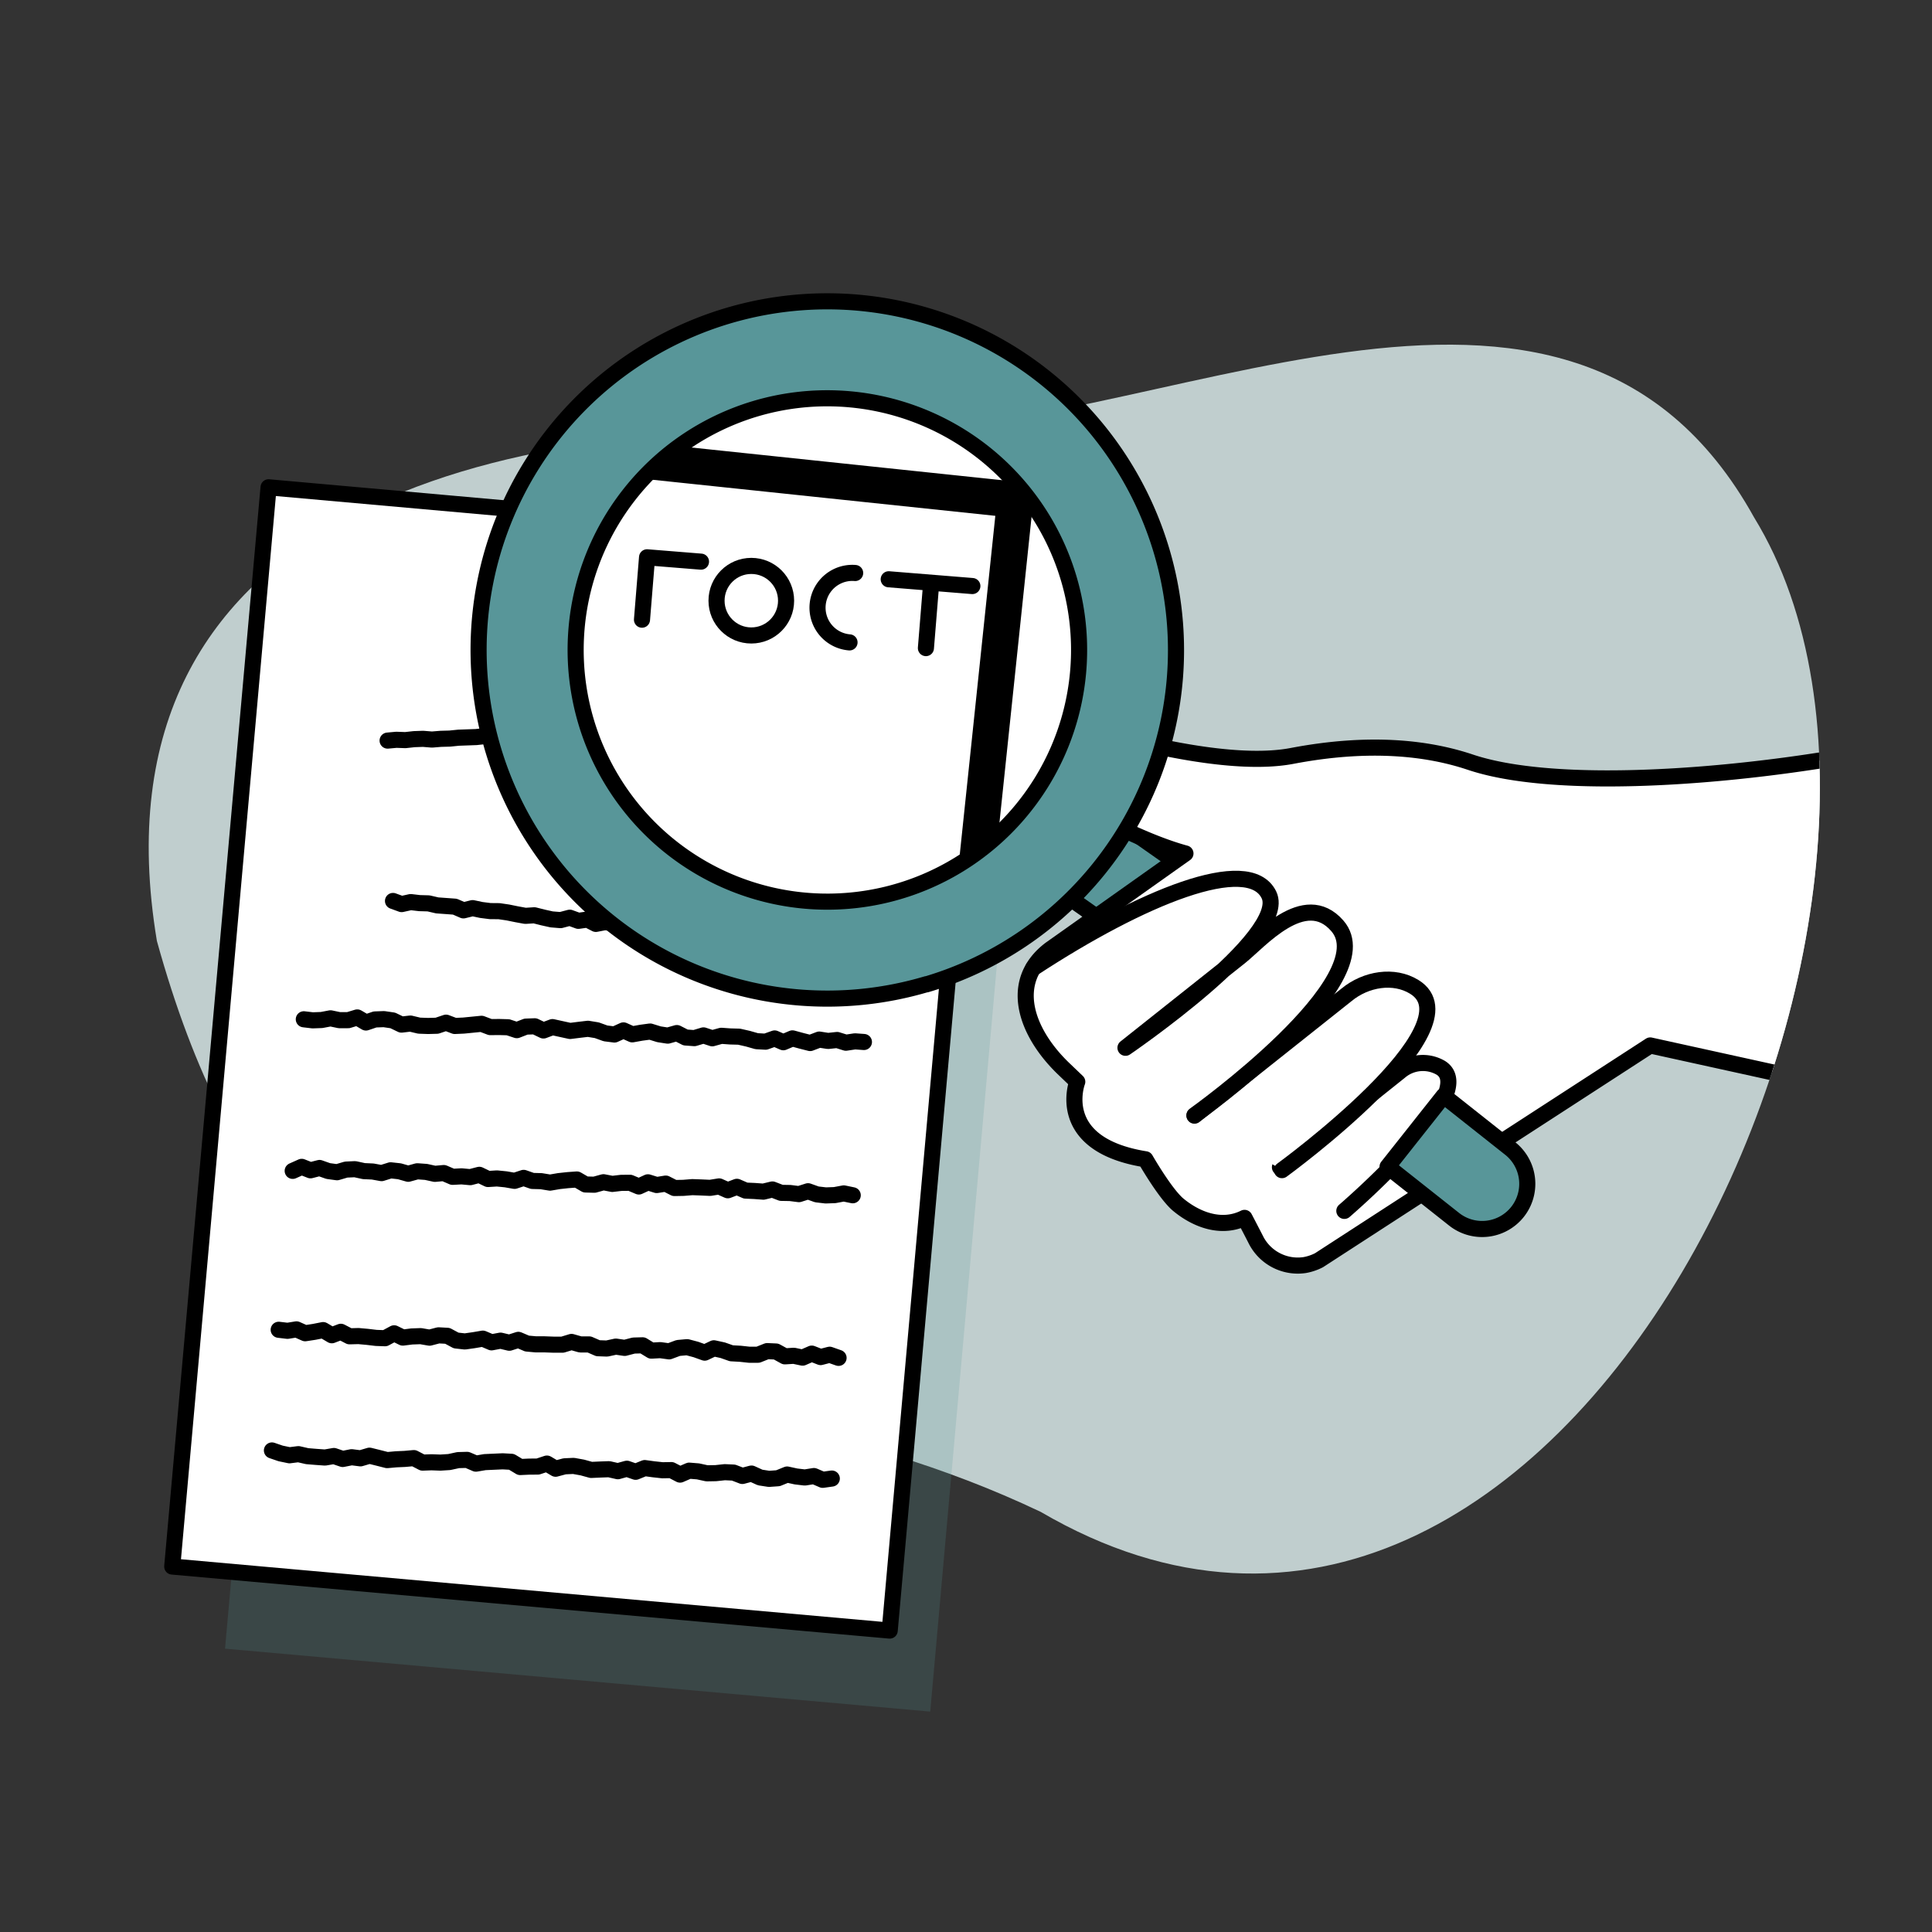 <?xml version="1.0" encoding="UTF-8"?> <svg xmlns="http://www.w3.org/2000/svg" xmlns:xlink="http://www.w3.org/1999/xlink" id="Слой_1" data-name="Слой 1" viewBox="0 0 240 240"><rect x="0" y="0" width="240" height="240" fill="#333333" stroke="none"/> <defs> <style>.cls-1,.cls-10{fill:none;}.cls-2{fill:#c0cece;}.cls-3,.cls-5,.cls-8{fill:#589699;}.cls-3{opacity:0.2;}.cls-4,.cls-7,.cls-9{fill:#fff;}.cls-10,.cls-4,.cls-5,.cls-9{stroke:#000;stroke-linecap:round;stroke-linejoin:round;}.cls-10,.cls-4,.cls-5{stroke-width:2px;}.cls-6{clip-path:url(#clip-path);}.cls-9{stroke-width:4.49px;}</style> <clipPath id="clip-path"> <path class="cls-1" d="M217.89,64.26c-23.27-41.93-74.46-9.21-112.4-10.54-42.39-2-95,9.21-86,63.17,18.59,67.17,60.71,47.58,109.79,70.92C194.63,226,246.84,111.42,217.89,64.26Z"></path> </clipPath> </defs> <title>labex web</title> <path class="cls-2" d="M217.89,64.26c-23.27-41.93-74.46-9.21-112.4-10.54-42.39-2-95,9.21-86,63.17,18.59,67.17,60.71,47.58,109.79,70.92C194.63,226,246.84,111.42,217.89,64.26Z"></path> <rect class="cls-3" x="33.06" y="90.27" width="87.95" height="118.67" transform="translate(13.6 -6.25) rotate(5.1)"></rect> <rect class="cls-4" x="27.21" y="64.24" width="89.48" height="134.6" transform="translate(11.97 -5.87) rotate(5.1)"></rect> <path class="cls-1" d="M222.87,61.37c-25-45.1-80.12-9.91-120.93-11.34C56.32,47.88-.29,60,9.43,118c20,72.27,65.33,51.2,118.13,76.3C197.84,235.42,254,112.11,222.87,61.37Z"></path> <path class="cls-5" d="M141.39,117.53l-10.58-7.43,7-8.81,10.58,7.43C150.79,110.65,143.82,119.45,141.39,117.53Z"></path> <g class="cls-6"> <path class="cls-4" d="M240.38,91.54c-13.63,3.75-44.33,7.63-57.73,3.14-5.34-1.79-12.57-2.6-22.13-.78-12.19,2.33-37.05-7.21-37.05-7.21-2.38,7.76,16,17.24,23.79,19.33l-16.77,11.89c-5.3,4-3.09,10.34,1.69,14.9l1.64,1.57s-3,7.79,8.47,9.63c0,0,2.36,4.13,4,5.58,2.38,2,5.51,3.1,8.31,1.7,0,0,.74,1.41,1.37,2.64a5.83,5.83,0,0,0,6.11,3.22,6.28,6.28,0,0,0,1.77-.6L205,129.87l34.91,7.68"></path> <path class="cls-4" d="M167,150.42s17-14.55,12-17.76a4.41,4.41,0,0,0-5.1.44L159,145"></path> <path class="cls-4" d="M159.25,145.36s24.49-17.83,16.43-22.77c-2.52-1.55-6-1-8.42,1l-18.88,15"></path> <path class="cls-4" d="M148.38,138.54S172,121.7,166.12,115c-4.07-4.66-9.64,1.92-12.09,3.87l-14.22,11.29s20.32-13.86,17.82-19-15.82.29-29.28,9.11"></path> </g> <path class="cls-5" d="M176.58,137.47h11.23a0,0,0,0,1,0,0V148a5.61,5.61,0,0,1-5.61,5.61h0a5.61,5.61,0,0,1-5.61-5.61V137.47A0,0,0,0,1,176.58,137.47Z" transform="translate(-45.01 198.08) rotate(-51.64)"></path> <circle class="cls-7" cx="102.77" cy="80.74" r="37.29"></circle> <path class="cls-8" d="M115,121.87a42.92,42.92,0,1,1,9.35-4A43,43,0,0,1,115,121.87ZM93.81,50.34a32.27,32.27,0,0,0-7,3,31.44,31.44,0,1,0,7-3Z"></path> <polyline class="cls-9" points="81.06 57.34 126.11 62.08 121.4 106.94"></polyline> <polyline class="cls-4" points="79.75 76.98 80.38 69.23 87.08 69.77"></polyline> <circle class="cls-4" cx="93.33" cy="74.62" r="4.32"></circle> <path class="cls-4" d="M105.53,79.8a4.32,4.32,0,1,1,.7-8.62"></path> <line class="cls-4" x1="115.02" y1="80.51" x2="115.65" y2="72.76"></line> <line class="cls-4" x1="110.4" y1="71.96" x2="120.79" y2="72.8"></line> <polyline class="cls-10" points="48.82 111.92 49.89 112.31 51.02 112.06 52.12 112.19 53.23 112.22 54.31 112.47 55.41 112.55 56.51 112.63 57.57 113.09 58.71 112.81 59.79 113.04 60.89 113.18 62 113.19 63.09 113.35 64.17 113.57 65.26 113.77 66.38 113.7 67.45 113.97 68.53 114.21 69.64 114.3 70.78 114 71.85 114.39 72.97 114.23 74.02 114.77 75.15 114.55 76.24 114.68 77.31 115 78.39 115.31 79.53 115.04 80.6 115.36 81.7 115.46 82.82 115.42 83.9 115.67 84.98 115.94 86.09 115.89 87.21 115.82 88.32 115.85 89.42 115.92 90.53 116.01 91.59 116.42 92.73 116.21 93.78 116.8 94.88 116.93 95.98 117.02 97.07 117.21 98.19 117.18 99.28 117.33 100.38 117.41 101.49 117.36 102.57 117.69 103.72 117.37 104.78 117.85 105.88 117.98 106.96 118.31 108.1 118.03 109.18 118.37 110.31 118.25 111.38 118.73 112.52 118.5 113.64 118.53"></polyline> <polyline class="cls-10" points="48.15 92 49.24 91.9 50.35 91.94 51.45 91.82 52.55 91.78 53.66 91.87 54.76 91.78 55.87 91.75 56.96 91.64 58.06 91.6 59.16 91.56 60.26 91.44 61.37 91.47 62.48 91.5 63.58 91.46 64.68 91.25 65.78 91.25 66.88 91.17 68 91.23 69.1 91 70.21 91 71.32 90.93"></polyline> <polyline class="cls-10" points="37.74 126.62 38.84 126.75 39.95 126.71 41.06 126.5 42.16 126.73 43.26 126.73 44.38 126.39 45.46 127.02 46.58 126.64 47.69 126.6 48.79 126.76 49.87 127.28 50.98 127.15 52.07 127.41 53.18 127.45 54.28 127.42 55.41 127.04 56.49 127.45 57.6 127.4 58.71 127.29 59.82 127.18 60.9 127.59 62.01 127.58 63.11 127.61 64.2 127.97 65.33 127.53 66.43 127.49 67.51 128.01 68.63 127.59 69.72 127.83 70.82 128.07 71.93 127.93 73.04 127.8 74.14 127.98 75.22 128.37 76.33 128.51 77.45 128 78.54 128.49 79.65 128.29 80.76 128.14 81.86 128.48 82.95 128.65 84.08 128.33 85.16 128.88 86.26 128.96 87.39 128.62 88.48 128.98 89.6 128.67 90.7 128.75 91.81 128.78 92.91 129.03 94 129.34 95.1 129.4 96.23 129 97.31 129.47 98.44 128.99 99.54 129.29 100.64 129.57 101.77 129.14 102.87 129.31 103.99 129.19 105.08 129.53 106.21 129.36 107.32 129.44"></polyline> <polyline class="cls-10" points="36.36 145.45 37.48 144.95 38.57 145.38 39.69 145.09 40.77 145.47 41.87 145.62 42.99 145.29 44.1 145.24 45.2 145.48 46.3 145.53 47.4 145.73 48.52 145.38 49.62 145.5 50.71 145.81 51.83 145.5 52.93 145.58 54.02 145.82 55.13 145.72 56.22 146.19 57.33 146.13 58.42 146.23 59.54 145.94 60.62 146.46 61.73 146.39 62.83 146.5 63.92 146.69 65.05 146.32 66.13 146.7 67.23 146.73 68.33 146.91 69.44 146.72 70.55 146.6 71.66 146.52 72.73 147.14 73.84 147.17 74.96 146.86 76.06 147.07 77.17 146.94 78.27 146.93 79.36 147.39 80.49 146.87 81.58 147.21 82.7 147.03 83.78 147.58 84.89 147.56 86 147.47 87.11 147.51 88.21 147.56 89.33 147.38 90.41 147.86 91.54 147.43 92.62 147.9 93.73 147.95 94.83 148.03 95.95 147.76 97.04 148.18 98.15 148.2 99.25 148.34 100.38 147.98 101.47 148.37 102.58 148.5 103.69 148.46 104.82 148.25 105.93 148.48"></polyline> <polyline class="cls-10" points="34.62 165.19 35.72 165.32 36.83 165.14 37.91 165.62 39.02 165.45 40.14 165.23 41.22 165.87 42.34 165.44 43.42 166 44.53 165.97 45.63 166.07 46.73 166.2 47.83 166.24 48.96 165.63 50.04 166.16 51.15 166.02 52.26 165.98 53.36 166.17 54.48 165.88 55.58 165.94 56.66 166.52 57.75 166.64 58.87 166.48 59.98 166.29 61.06 166.75 62.18 166.54 63.27 166.8 64.39 166.44 65.47 166.9 66.57 167 67.67 167 68.77 167.04 69.88 167.04 71 166.7 72.09 167.01 73.2 167.01 74.28 167.48 75.39 167.52 76.5 167.28 77.6 167.44 78.72 167.15 79.83 167.12 80.91 167.78 82.02 167.72 83.12 167.87 84.25 167.45 85.36 167.35 86.45 167.64 87.54 168.03 88.68 167.49 89.78 167.73 90.86 168.11 91.96 168.17 93.07 168.29 94.17 168.29 95.3 167.84 96.41 167.89 97.5 168.49 98.61 168.42 99.7 168.65 100.84 168.15 101.94 168.58 103.06 168.29 104.17 168.68"></polyline> <polyline class="cls-10" points="33.78 180.18 34.86 180.55 35.96 180.78 37.07 180.64 38.16 180.89 39.26 180.98 40.37 181.06 41.48 180.87 42.57 181.24 43.68 181.02 44.78 181.16 45.9 180.83 46.99 181.1 48.09 181.38 49.2 181.28 50.3 181.23 51.41 181.13 52.49 181.69 53.6 181.65 54.71 181.69 55.81 181.62 56.92 181.38 58.03 181.35 59.12 181.82 60.23 181.63 61.34 181.58 62.44 181.53 63.54 181.59 64.62 182.24 65.72 182.19 66.82 182.18 67.94 181.81 69.02 182.45 70.14 182.15 71.25 182.1 72.35 182.3 73.44 182.6 74.55 182.55 75.65 182.51 76.75 182.76 77.87 182.45 78.96 182.83 80.09 182.37 81.19 182.52 82.29 182.64 83.4 182.62 84.48 183.18 85.61 182.69 86.71 182.78 87.81 183.02 88.92 183 90.03 182.88 91.13 182.93 92.22 183.35 93.35 183.05 94.43 183.54 95.53 183.71 96.65 183.63 97.78 183.17 98.88 183.41 99.98 183.54 101.11 183.36 102.2 183.83 103.33 183.67"></polyline> <path class="cls-5" d="M115.09,122.26A43.31,43.31,0,1,1,140.22,59h0a43.3,43.3,0,0,1-25.13,63.28ZM93.88,50.76A31.27,31.27,0,1,0,129.8,65h0A31.32,31.32,0,0,0,93.88,50.76Z"></path> </svg> 